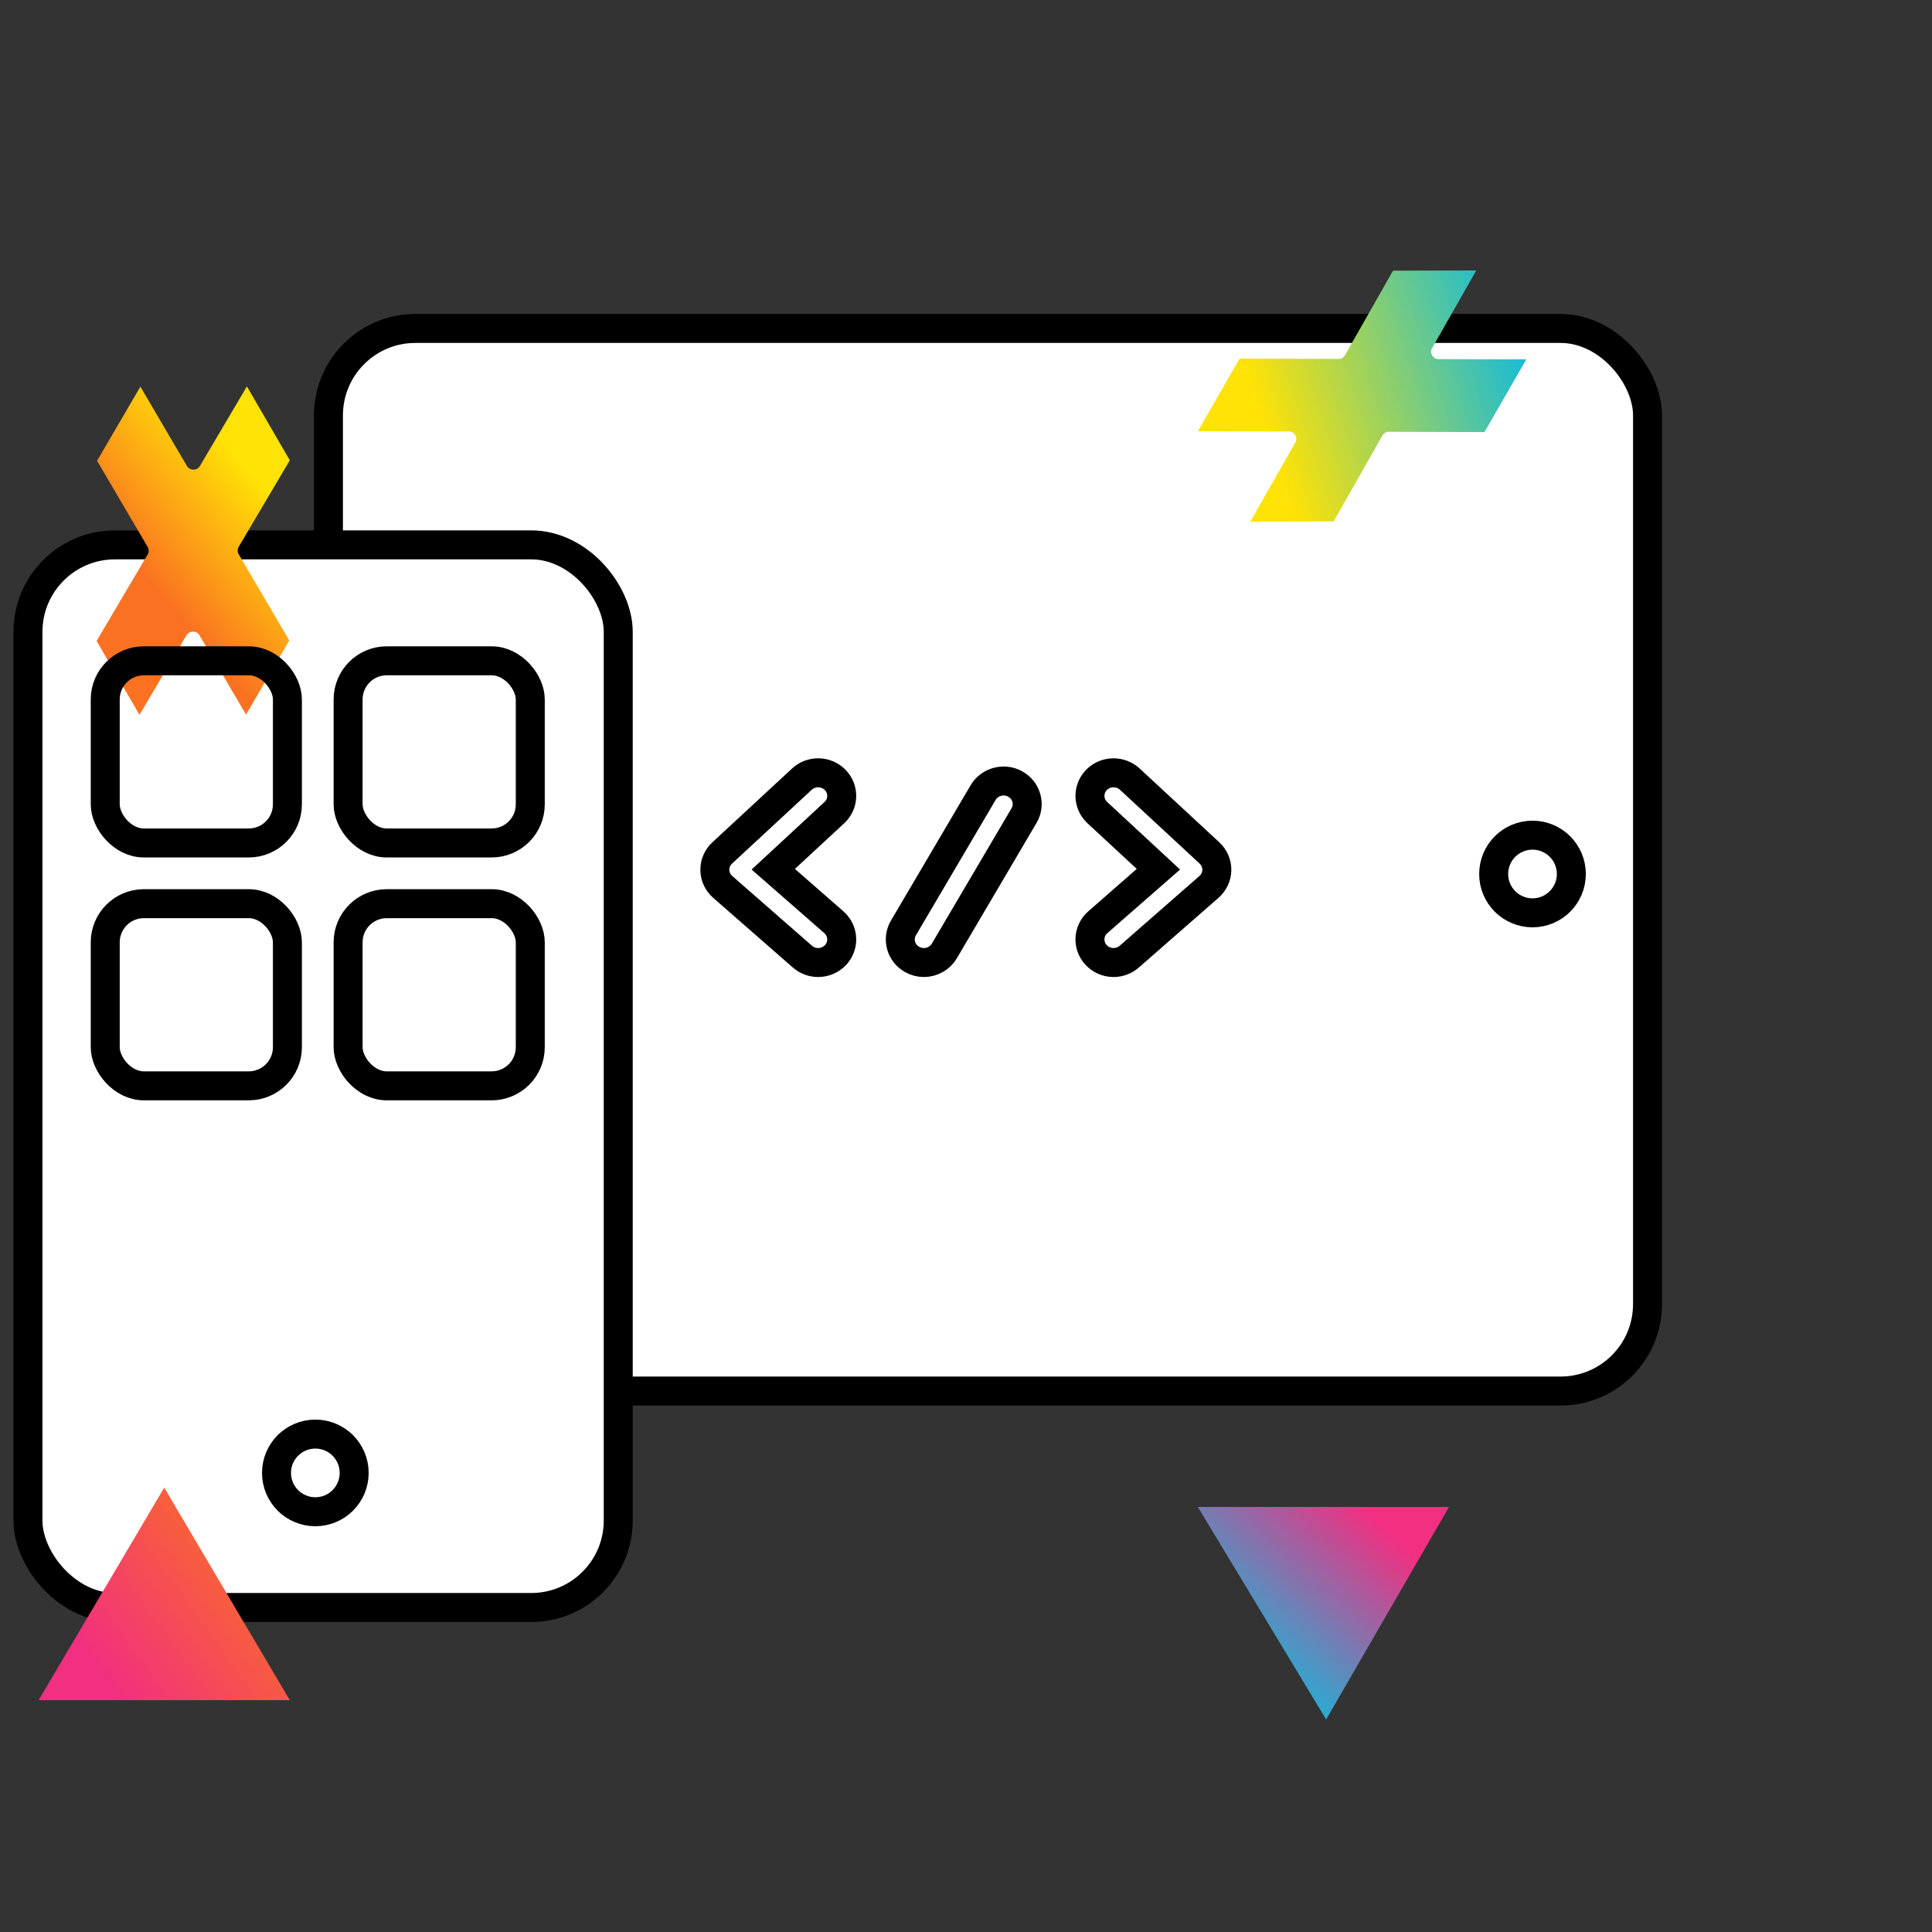 <?xml version="1.0" encoding="UTF-8"?>
<svg width="100px" height="100px" viewBox="0 0 100 100" version="1.1" xmlns="http://www.w3.org/2000/svg" xmlns:xlink="http://www.w3.org/1999/xlink">
    <rect x="0" y="0" width="100" height="100" fill="#333333" stroke="none"/>
    <title>app-dev-icon</title>
    <defs>
        <linearGradient x1="31.274%" y1="61.85%" x2="63.684%" y2="15.331%" id="linearGradient-1">
            <stop stop-color="#FA7221" offset="0%"></stop>
            <stop stop-color="#FFE206" offset="100%"></stop>
        </linearGradient>
        <linearGradient x1="20.524%" y1="37.833%" x2="103.737%" y2="58.532%" id="linearGradient-2">
            <stop stop-color="#FFE206" offset="0%"></stop>
            <stop stop-color="#12BADC" offset="100%"></stop>
        </linearGradient>
        <linearGradient x1="14.097%" y1="28.71%" x2="93.571%" y2="76.911%" id="linearGradient-3">
            <stop stop-color="#F22F80" offset="0%"></stop>
            <stop stop-color="#FA7221" offset="100%"></stop>
        </linearGradient>
        <linearGradient x1="85.764%" y1="77.705%" x2="20.352%" y2="18.812%" id="linearGradient-4">
            <stop stop-color="#F22F80" offset="0%"></stop>
            <stop stop-color="#12BADC" offset="100%"></stop>
        </linearGradient>
    </defs>
    <g id="app-dev-icon" stroke="none" stroke-width="1" fill="none" fill-rule="evenodd">
        <rect id="Rectangle-Copy" stroke="#000000" stroke-width="1.5" fill="#FFFFFF" x="17" y="17" width="68.276" height="55" rx="4.5"></rect>
        <g id="Group-2" transform="translate(37, 40)" fill-rule="nonzero" stroke="#000000" stroke-width="1.5">
            <path d="M6.567,1.227 C6.576,0.908 6.458,0.605 6.233,0.373 C6.009,0.141 5.706,0.009 5.38,0 C5.054,-0.008 4.743,0.108 4.507,0.327 L0.381,4.149 C0.134,4.378 -0.005,4.7 0,5.033 C0.005,5.366 0.153,5.684 0.407,5.906 L4.532,9.515 C4.757,9.712 5.046,9.82 5.346,9.82 C5.346,9.82 5.346,9.82 5.346,9.82 C5.694,9.82 6.025,9.675 6.257,9.422 C6.706,8.931 6.663,8.174 6.161,7.735 L3.024,4.991 L6.187,2.061 C6.423,1.842 6.559,1.545 6.567,1.227 Z" id="Shape"></path>
            <path d="M25.602,4.149 L21.477,0.327 C20.988,-0.125 20.213,-0.105 19.75,0.373 C19.287,0.851 19.308,1.608 19.797,2.061 L22.959,4.991 L19.822,7.735 C19.321,8.174 19.278,8.931 19.727,9.422 C19.958,9.675 20.29,9.82 20.637,9.82 C20.637,9.82 20.637,9.82 20.637,9.82 C20.938,9.82 21.227,9.712 21.451,9.515 L25.576,5.906 C25.83,5.684 25.978,5.366 25.983,5.033 C25.988,4.7 25.849,4.378 25.602,4.149 Z" id="Path"></path>
            <path d="M16.125,1.309 C16.04,1 15.838,0.743 15.555,0.584 C15.555,0.584 15.555,0.584 15.555,0.584 C14.971,0.256 14.223,0.453 13.887,1.023 L9.762,8.029 C9.426,8.6 9.627,9.332 10.211,9.66 C10.396,9.765 10.607,9.82 10.82,9.82 C11.256,9.82 11.661,9.59 11.879,9.221 L16.004,2.215 C16.167,1.938 16.21,1.617 16.125,1.309 Z" id="Path"></path>
        </g>
        <rect id="Rectangle" stroke="#000000" stroke-width="1.5" fill="#FFFFFF" x="1.447" y="28.203" width="30.553" height="55" rx="4.5"></rect>
        <path d="M7.266,20.014 L9.676,24.121 L9.684,24.134 C9.838,24.374 10.201,24.369 10.348,24.119 L12.78,20 L15,23.824 L12.355,28.303 L12.346,28.319 C12.285,28.434 12.288,28.572 12.354,28.684 L14.975,33.15 L12.734,36.986 L10.325,32.879 L10.316,32.866 C10.162,32.626 9.799,32.631 9.652,32.881 L7.22,37 L5,33.176 L7.645,28.697 L7.654,28.681 C7.715,28.566 7.712,28.428 7.646,28.316 L5.025,23.85 L7.266,20.014 Z" id="Combined-Shape" fill="url(#linearGradient-1)" fill-rule="nonzero"></path>
        <circle id="Oval" stroke="#000000" stroke-width="1.5" cx="16.322" cy="76.238" r="2.01"></circle>
        <circle id="Oval-Copy" stroke="#000000" stroke-width="1.5" cx="79.322" cy="45.238" r="2.01"></circle>
        <path d="M64.718,14 L69.026,14.009 L71.558,18.463 L71.567,18.478 C71.635,18.586 71.752,18.651 71.88,18.651 L76.838,18.637 L79,22.398 L74.447,22.411 L74.432,22.411 C74.155,22.423 73.984,22.73 74.124,22.977 L76.411,27 L72.103,26.991 L69.614,22.612 L69.605,22.597 C69.537,22.49 69.419,22.424 69.292,22.424 L64.162,22.438 L62,18.677 L66.725,18.665 C67.011,18.664 67.191,18.349 67.048,18.099 L64.718,14 Z" id="Combined-Shape" fill="url(#linearGradient-2)" fill-rule="nonzero" transform="translate(70.5, 20.5) scale(1, -1) translate(-70.5, -20.5) "></path>
        <polygon id="Path-7" fill="url(#linearGradient-3)" transform="translate(8.5, 82.5) scale(1, -1) translate(-8.5, -82.5) " points="2 77 15 77 8.5 88"></polygon>
        <polygon id="Path-8" fill="url(#linearGradient-4)" transform="translate(68.5, 83.5) scale(1, -1) translate(-68.5, -83.5) " points="62 89 75 89 68.641 78"></polygon>
        <rect id="Rectangle-Copy-2" stroke="#000000" stroke-width="1.5" x="5.447" y="34.203" width="9.429" height="9.429" rx="2"></rect>
        <rect id="Rectangle-Copy-4" stroke="#000000" stroke-width="1.5" x="5.447" y="46.774" width="9.429" height="9.429" rx="2"></rect>
        <rect id="Rectangle-Copy-3" stroke="#000000" stroke-width="1.5" x="18.018" y="34.203" width="9.429" height="9.429" rx="2"></rect>
        <rect id="Rectangle-Copy-5" stroke="#000000" stroke-width="1.5" x="18.018" y="46.774" width="9.429" height="9.429" rx="2"></rect>
    </g>
</svg>